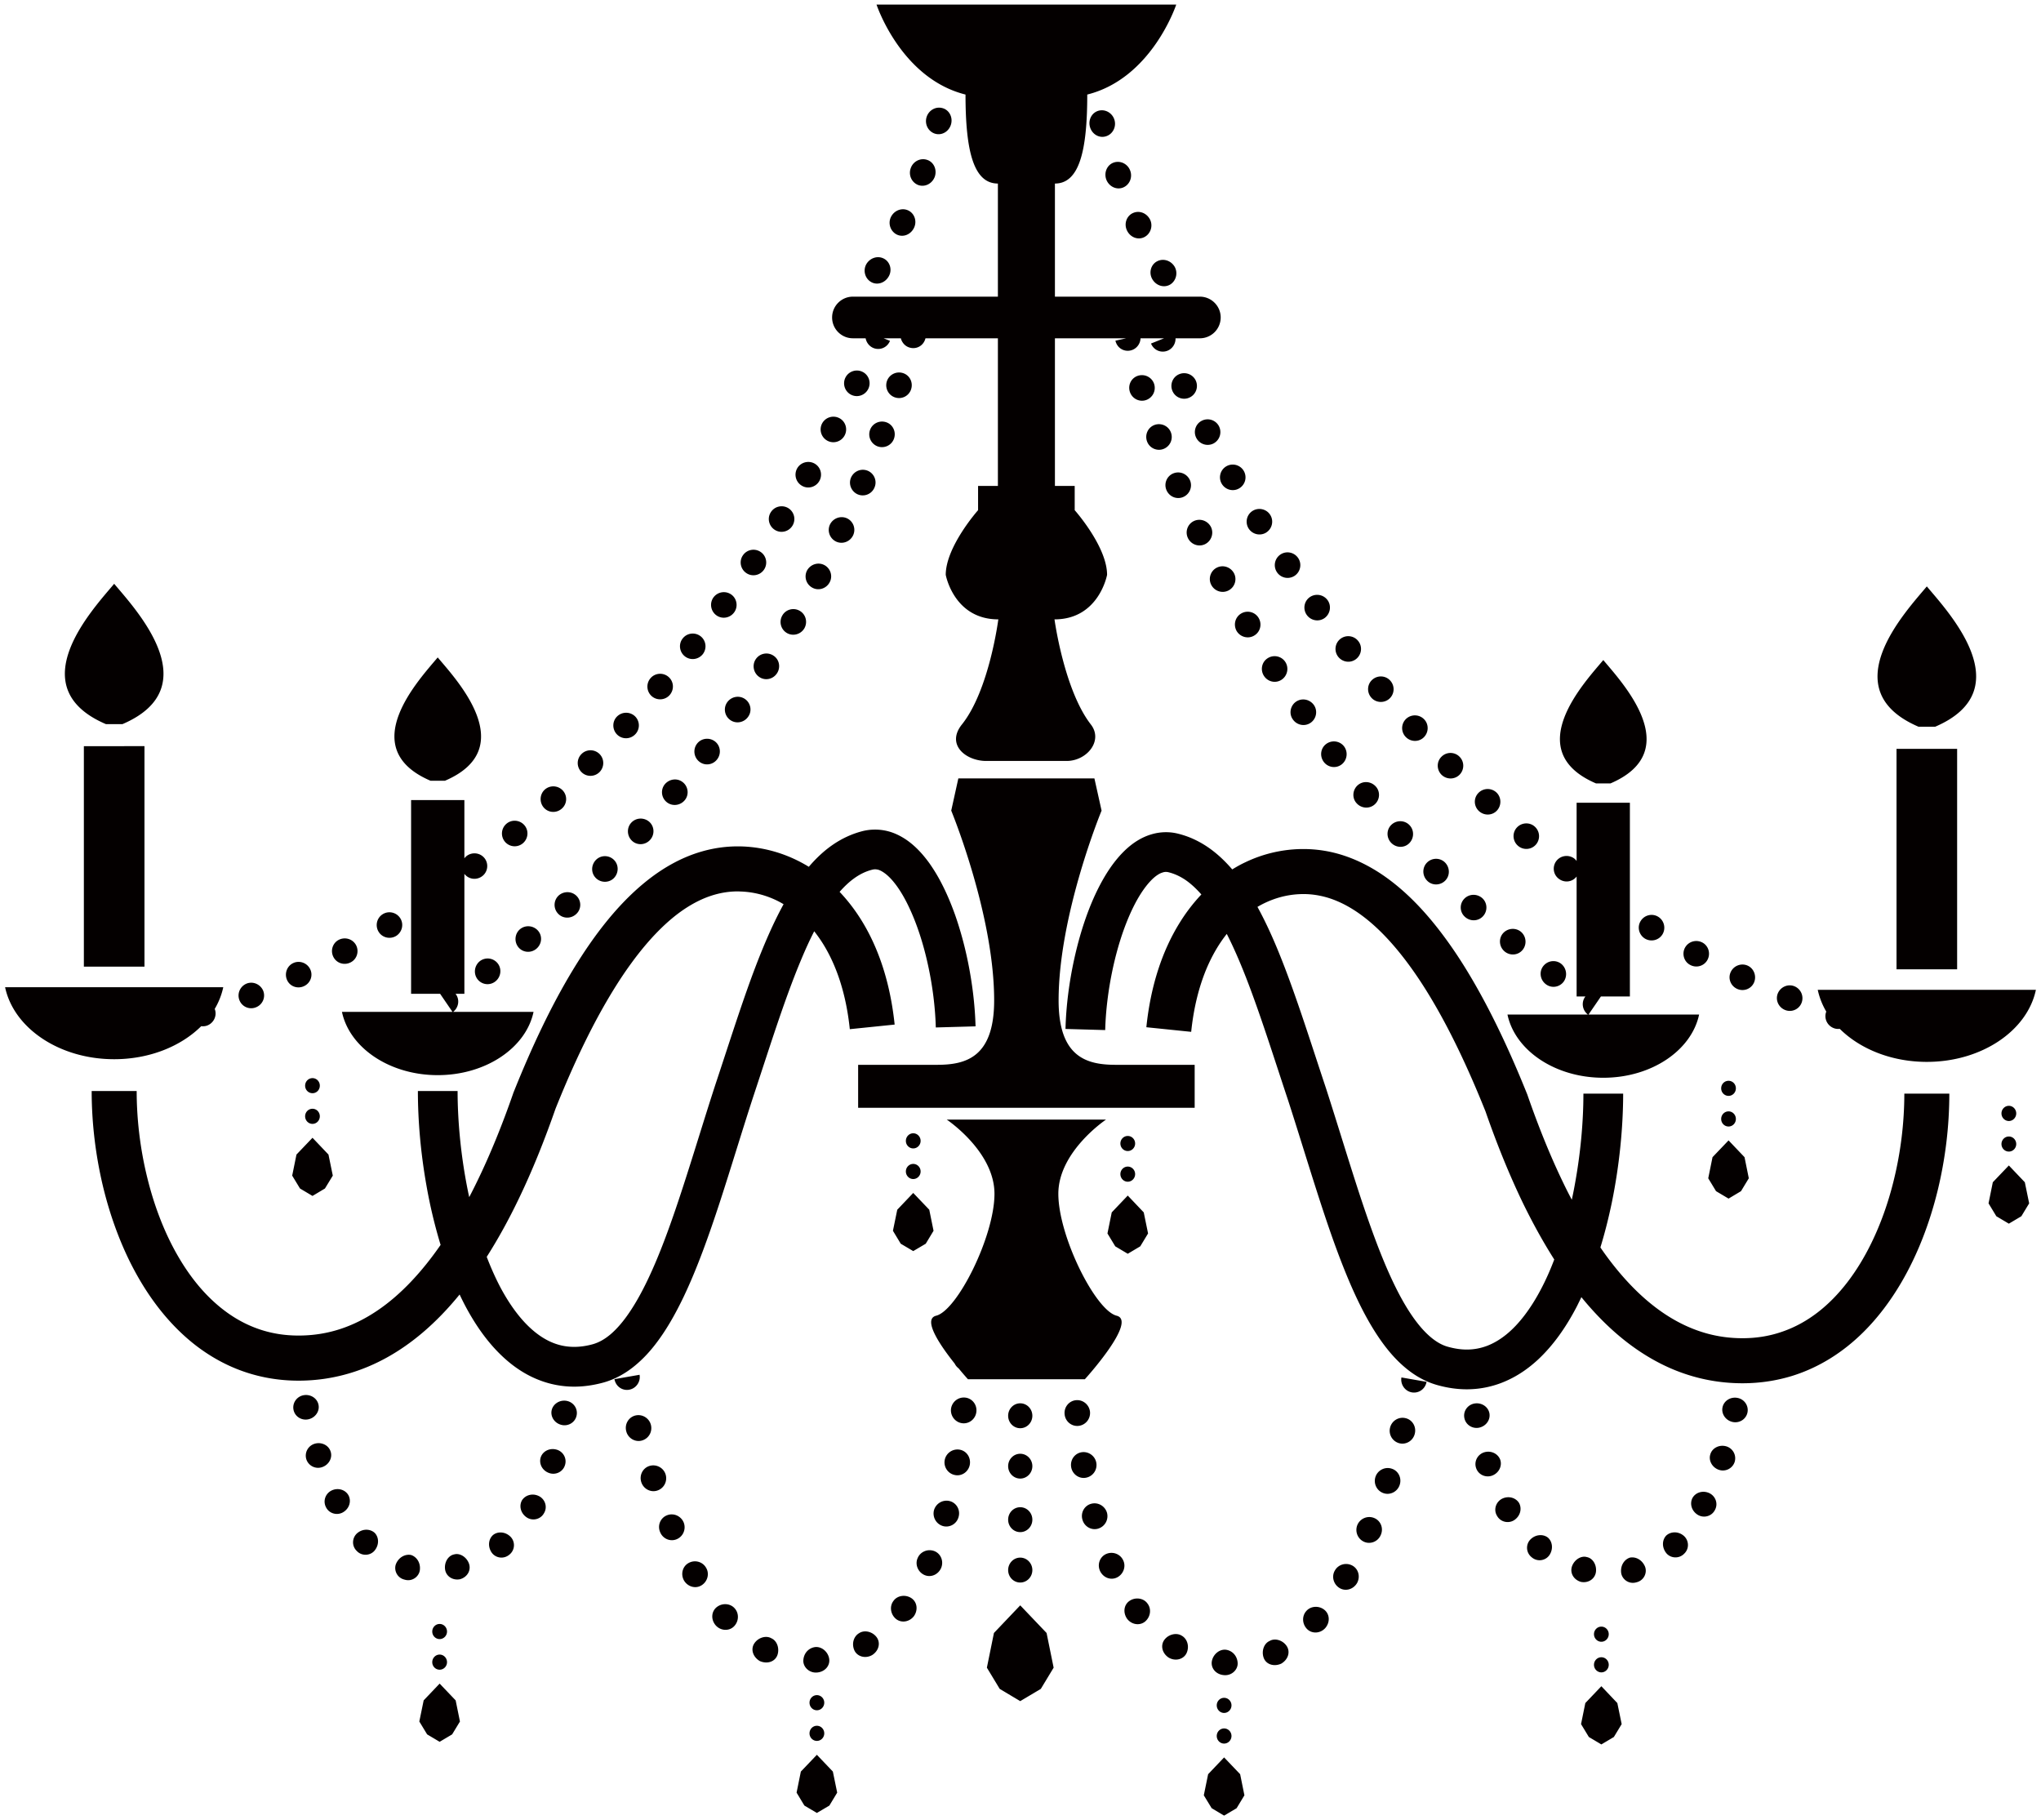 <svg xmlns="http://www.w3.org/2000/svg" viewBox="0 0 800 713.347"><path d="M350.671 401.543c-1.136-10.872-3.544-20.591-7.037-29.096-3.711-9.069-8.676-16.737-14.54-22.917 1.843-2.094 3.686-3.831 5.529-5.173 2.408-1.758 4.779-2.892 7.292-3.518a4.3 4.3 0 011.086-.149c.359 0 .732.064 1.154.149.776.208 1.756.71 2.954 1.632 1.024.797 2.178 1.928 3.351 3.395 2.073 2.554 4.189 6.075 6.094 10.221 2.911 6.243 5.406 13.91 7.168 22.015 1.781 8.085 2.867 16.613 3.078 24.572l15.582-.438c-.23-8.402-1.297-17.115-3.034-25.536-1.303-6.326-2.998-12.483-5.027-18.266-1.552-4.314-3.271-8.4-5.219-12.148a66.692 66.692 0 00-4.773-7.919c-2.6-3.602-5.51-6.785-9.029-9.215-1.762-1.195-3.667-2.222-5.74-2.935a20.19 20.19 0 00-6.56-1.089c-1.613 0-3.264.189-4.86.586-4.127 1.049-7.961 2.83-11.412 5.154-3.606 2.429-6.789 5.427-9.7 8.84-8.129-4.987-17.158-7.689-26.269-7.981-.527-.021-1.067-.021-1.632-.021-4.865 0-9.638.714-14.223 2.054-8.067 2.346-15.527 6.619-22.397 12.276-10.308 8.483-19.436 20.066-27.883 33.977-8.44 13.888-16.148 30.163-23.333 48.116l-.08.189-.062.208c-4.003 11.521-8.719 23.399-14.205 34.647a240.929 240.929 0 01-3.016 5.992 54.234 54.234 0 01-.458-2.095c-2.749-13.408-4.109-27.296-4.109-39.488h-15.564c0 11.605 1.092 24.321 3.35 36.993a197.113 197.113 0 005.554 23.315c-7.335 10.599-15.607 19.523-24.68 25.661-4.667 3.165-9.532 5.634-14.664 7.31-5.132 1.676-10.531 2.557-16.358 2.557-5.15 0-9.866-.732-14.285-2.116-7.708-2.409-14.516-6.765-20.61-12.757-4.549-4.483-8.632-9.888-12.194-16.004-5.344-9.131-9.446-19.815-12.188-31.001-2.768-11.186-4.152-22.874-4.152-33.958H35.933c0 12.759 1.595 25.977 4.778 38.774 2.408 9.594 5.715 18.937 9.967 27.652 6.411 13.029 14.962 24.674 26.039 33.263 5.555 4.273 11.71 7.75 18.475 10.14 6.746 2.386 14.056 3.687 21.806 3.687 6.833 0 13.367-.966 19.548-2.765 10.829-3.121 20.461-8.756 28.944-15.92 5.3-4.484 10.165-9.555 14.664-15.083a114.17 114.17 0 002.073 4.189c4.673 8.861 10.332 16.634 17.431 22.455 3.538 2.892 7.46 5.281 11.729 6.914a37.798 37.798 0 0013.702 2.557c3.705 0 7.516-.546 11.375-1.592 4.295-1.194 8.211-3.311 11.667-6.035 3.035-2.387 5.777-5.194 8.29-8.378 4.4-5.551 8.174-12.148 11.674-19.48 5.212-10.977 9.761-23.711 14.136-37.079 4.356-13.364 8.545-27.376 12.945-40.868 3.705-11.164 7.23-22.183 10.785-32.487 2.681-7.729 5.369-15.04 8.174-21.683 1.614-3.875 3.289-7.518 5.008-10.869a56.611 56.611 0 013.475 4.942c5.151 8.294 9.029 19.377 10.475 33.43l17.578-1.803zm-55.977-18.831c-4.896 13.342-9.464 27.879-14.304 42.397l-.019.062c-3.897 11.962-7.565 24.131-11.294 35.736-2.787 8.716-5.592 17.094-8.502 24.783-4.357 11.54-9.011 21.552-13.914 28.718-2.426 3.603-4.921 6.45-7.328 8.505-2.432 2.054-4.71 3.268-7.019 3.916-2.594.713-5.008 1.027-7.224 1.027-3.437 0-6.516-.71-9.514-2.095-2.619-1.216-5.194-2.976-7.689-5.278-4.374-4.002-8.501-9.721-12.107-16.634-1.799-3.497-3.476-7.289-5.002-11.27 4.524-7.1 8.607-14.577 12.312-22.245 5.722-11.813 10.538-24.025 14.645-35.798 5.257-13.134 10.768-25.201 16.508-35.819 4.332-7.983 8.775-15.188 13.324-21.388 6.826-9.343 13.844-16.485 20.795-21.115 3.482-2.306 6.913-4.022 10.352-5.154 3.437-1.132 6.869-1.697 10.412-1.715.354 0 .689.018 1.068.04 4.797.146 9.532 1.279 14.074 3.435.962.462 1.93.983 2.868 1.551-4.628 8.42-8.625 18.015-12.442 28.341zM78.877 402.17a5.097 5.097 0 002.222-.208c2.638-.943 4.04-3.814 3.122-6.41-.025-.04-.043-.084-.068-.125 1.575-2.662 2.724-5.532 3.357-8.527H2c3.37 16.005 21.217 28.218 42.752 28.218 13.869 0 26.188-5.07 34.125-12.948zM41.525 283.798h6.473c33.958-14.558 4.84-45.311-3.246-55.008-8.086 9.697-37.204 40.449-3.227 55.008zm-8.652 95.038h23.756v-86.409H32.873v86.409zm135.87-72.855h5.672c29.849-12.8 4.275-39.801-2.849-48.327-7.099 8.526-32.673 35.527-2.823 48.327zm3.58 353.842l-6.262 6.578-1.7 8.276 3.059 5.048 4.903 2.91 4.902-2.91 3.06-5.048-1.682-8.276-6.28-6.578zm0-5.446c1.589 0 2.891-1.318 2.891-2.953 0-1.635-1.303-2.976-2.891-2.976-1.595 0-2.892 1.341-2.892 2.976s1.298 2.953 2.892 2.953zm0-12.001c1.589 0 2.891-1.322 2.891-2.954 0-1.635-1.303-2.975-2.891-2.975-1.595 0-2.892 1.34-2.892 2.975 0 1.632 1.298 2.954 2.892 2.954zm147.865 45.348l-6.281 6.578-1.675 8.254 3.059 5.07 4.896 2.889 4.903-2.889 3.059-5.07-1.694-8.254-6.267-6.578zm0-11.371c-1.589 0-2.885 1.319-2.885 2.972 0 1.636 1.297 2.955 2.885 2.955 1.595 0 2.892-1.319 2.892-2.955 0-1.653-1.297-2.972-2.892-2.972zm0-12.006c-1.589 0-2.885 1.322-2.885 2.954 0 1.658 1.297 2.976 2.885 2.976 1.595 0 2.892-1.318 2.892-2.976 0-1.632-1.297-2.954-2.892-2.954zM350 482.357l3.059 5.071 4.897 2.889 4.903-2.889 3.059-5.071-1.676-8.253-6.286-6.578-6.262 6.578-1.694 8.253zm7.956-20.277c1.595 0 2.892-1.341 2.892-2.976 0-1.632-1.297-2.95-2.892-2.95-1.589 0-2.886 1.319-2.886 2.95 0 1.636 1.298 2.976 2.886 2.976zm0-12.002c1.595 0 2.892-1.319 2.892-2.954s-1.297-2.976-2.892-2.976c-1.589 0-2.886 1.341-2.886 2.976s1.298 2.954 2.886 2.954zm41.938 179.079l-10.308 10.83-2.762 13.594 5.027 8.316 8.042 4.797 8.067-4.797 5.027-8.316-2.767-13.594-10.326-10.83zm0-18.706c-2.618 0-4.735 2.2-4.735 4.88 0 2.703 2.117 4.881 4.735 4.881 2.619 0 4.753-2.178 4.753-4.881.001-2.681-2.134-4.88-4.753-4.88zm0-19.753c-2.618 0-4.735 2.178-4.735 4.88s2.117 4.881 4.735 4.881c2.619 0 4.753-2.178 4.753-4.881.001-2.702-2.134-4.88-4.753-4.88zm0-40.722c-2.618 0-4.735 2.178-4.735 4.88s2.117 4.881 4.735 4.881c2.619 0 4.753-2.178 4.753-4.881.001-2.702-2.134-4.88-4.753-4.88zm0 19.774c-2.618 0-4.735 2.178-4.735 4.859s2.117 4.863 4.735 4.863c2.619 0 4.753-2.182 4.753-4.863.001-2.681-2.134-4.859-4.753-4.859zM116.205 452.486l-1.676 8.254 3.059 5.048 4.903 2.911 4.877-2.911 3.078-5.048-1.694-8.254-6.261-6.578-6.286 6.578zm3.394-27.001c0 1.654 1.279 2.954 2.892 2.954 1.589 0 2.867-1.3 2.867-2.954 0-1.633-1.278-2.954-2.867-2.954-1.613 0-2.892 1.321-2.892 2.954zm5.759 12.005c0-1.635-1.278-2.954-2.867-2.954-1.613 0-2.892 1.319-2.892 2.954 0 1.632 1.279 2.973 2.892 2.973 1.589 0 2.867-1.341 2.867-2.973zm208.948-304.911h4.99c.292 1.592 1.341 3.057 2.954 3.77 2.532 1.089 5.486-.043 6.597-2.765l-2.513-1.006h6.764c.441 1.717 1.738 3.224 3.606 3.686 2.637.693 5.343-.816 6.051-3.686h28.385v57.857h-7.77v9.51s-12.672 14.264-12.672 25.345c0 0 3.159 17.45 20.609 17.45 0 0-3.561 27.839-14.285 41.204-6.324 7.94 1.595 14.285 9.532 14.285h31.526c7.918 0 14.434-7.918 9.507-14.285-10.512-13.532-14.26-41.204-14.26-41.204 17.426 0 20.608-17.45 20.608-17.45 0-11.081-12.69-25.345-12.69-25.345v-9.51h-7.751v-57.857h27.963l-4.251.941c.671 2.935 3.431 4.484 6.094 3.792 2.24-.586 3.686-2.619 3.749-4.732h9.24l-5.132 2.052c1.111 2.724 4.064 3.853 6.597 2.765 1.967-.86 3.079-2.849 3.016-4.816h9.532a8.164 8.164 0 008.166-8.17c0-4.483-3.661-8.148-8.166-8.148h-56.808V71.934c9.507 0 12.672-12.672 12.672-34.877 25.369-6.345 34.877-35.273 34.877-35.273H343.565s9.514 28.929 34.883 35.273c0 22.204 3.184 34.877 12.691 34.877v44.328h-56.832c-4.499 0-8.148 3.664-8.148 8.148-.001 4.523 3.648 8.169 8.147 8.169zm80.632 259.494c0-33.681 16.843-74.382 16.843-74.382l-2.811-12.632h-53.333l-2.787 12.632s16.824 40.701 16.824 74.382c0 22.437-11.208 25.242-22.434 25.242h-30.88v16.842h131.91v-16.842h-30.88c-11.226 0-22.452-2.805-22.452-25.242zm-48.369-339.66c2.657.773 5.443-.903 6.219-3.751.757-2.848-.838-5.697-3.518-6.324-2.681-.673-5.405 1.024-6.138 3.748-.732 2.724.794 5.552 3.437 6.327zm-17.388 32.698c-1.192 2.535-.124 5.591 2.327 6.808 2.488 1.234 5.504.021 6.765-2.659 1.278-2.663.087-5.784-2.432-6.852-2.552-1.088-5.444.168-6.66 2.703zm7.794-19.188c-.968 2.641.335 5.573 2.911 6.578 2.576.962 5.486-.462 6.516-3.226.962-2.808-.397-5.78-3.016-6.619-2.618-.881-5.492.586-6.411 3.267zm-15.713 44.492c2.327 1.486 5.449.63 6.994-1.927 1.577-2.535.677-5.78-1.713-7.08-2.452-1.341-5.43-.376-6.895 1.989-1.445 2.388-.713 5.554 1.614 7.018zm-.918 41.979c1.21-2.513.168-5.529-2.346-6.702-2.495-1.172-5.468-.105-6.647 2.346a5.025 5.025 0 002.283 6.68c2.478 1.239 5.494.189 6.71-2.324zm-16.066 20.318c2.427 1.322 5.486.401 6.783-2.051 1.321-2.473.359-5.53-2.073-6.788a5.022 5.022 0 00-6.746 2.075c-1.278 2.407-.397 5.423 2.036 6.764zm-9.992 17.64c2.365 1.424 5.443.608 6.846-1.803 1.402-2.43.565-5.507-1.843-6.869-2.408-1.341-5.443-.503-6.808 1.843-1.359 2.385-.584 5.423 1.805 6.829zm-10.599 17.302c2.322 1.486 5.424.775 6.907-1.592a5.001 5.001 0 00-1.607-6.913c-2.352-1.424-5.43-.71-6.876 1.636-1.465 2.302-.751 5.382 1.576 6.869zm-11.171 16.926c2.266 1.57 5.387.962 6.957-1.341 1.552-2.304.925-5.445-1.384-6.956a4.992 4.992 0 00-6.913 1.384c-1.545 2.262-.943 5.361 1.34 6.913zm-11.747 16.547c2.222 1.635 5.337 1.132 6.994-1.129 1.632-2.244 1.11-5.405-1.13-6.997a5.047 5.047 0 00-6.975 1.129c-1.613 2.221-1.11 5.366 1.111 6.997zm-12.337 16.088c2.154 1.716 5.3 1.341 7.037-.837 1.719-2.221 1.297-5.365-.882-7.041-2.196-1.676-5.318-1.275-6.993.882-1.7 2.135-1.322 5.277.838 6.996zm-5.846 15.062c1.78-2.159 1.508-5.299-.628-7.059-2.116-1.762-5.281-1.468-7.019.626a5.02 5.02 0 00.565 7.038c2.093 1.781 5.301 1.551 7.082-.605zm-13.491 15.396a4.984 4.984 0 00-.335-7.081 5.063 5.063 0 00-7.062.376c-1.844 2.01-1.694 5.176.316 7.041 2.036 1.883 5.194 1.737 7.081-.336zm-14.075 14.894c1.948-2.013 1.905-5.175-.062-7.102-1.992-1.928-5.157-1.887-7.062.084-1.93 1.926-1.93 5.069.019 7.037 1.929 1.97 5.131 1.97 7.105-.019zm-14.726 14.265c2.073-1.887 2.154-5.071.249-7.081-1.905-1.989-5.046-2.095-7.057-.251-1.992 1.865-2.116 5.027-.273 7.08 1.861 2.055 5.027 2.157 7.081.252zm-15.316 13.636c2.116-1.822 2.371-5.008.547-7.081-1.8-2.073-4.946-2.324-7.019-.543a5.019 5.019 0 00-.608 7.016 4.978 4.978 0 007.08.608zm-22.055 4.987c-.359.27-.651.606-.9.941v-22.831h-20.888v75.912h11.376l4.84 7.081h-43.316c2.947 14.056 18.642 24.801 37.532 24.801 18.916 0 34.61-10.745 37.564-24.801h-31.507c2.135-1.676 2.638-4.692 1.086-6.87-.036-.084-.105-.127-.167-.211h3.481V342.47c1.651 2.178 4.773 2.597 6.994.903 2.241-1.697 2.6-4.883.899-7.04-1.719-2.157-4.816-2.513-6.994-.878zm-27.628 31.336c2.364-1.508 3.078-4.608 1.589-6.935-1.49-2.324-4.568-3.016-6.87-1.571-2.302 1.424-3.059 4.463-1.632 6.852 1.402 2.346 4.499 3.121 6.913 1.654zm-17.767 10.326c2.476-1.297 3.314-4.44 1.967-6.83-1.377-2.386-4.356-3.183-6.764-1.926-2.407 1.278-3.307 4.316-2.01 6.746 1.278 2.451 4.318 3.35 6.807 2.01zm-18.326 9.343c2.531-1.195 3.599-4.189 2.364-6.661-1.216-2.47-4.207-3.519-6.659-2.346-2.451 1.152-3.519 4.148-2.371 6.662 1.137 2.512 4.128 3.561 6.666 2.345zm-18.834 8.297c2.6-1.049 3.835-3.981 2.768-6.538-1.093-2.513-4.003-3.748-6.517-2.722-2.513 1.067-3.773 3.916-2.767 6.491a4.928 4.928 0 006.516 2.769zm256.775-242.258c.838-2.681-.608-5.51-3.27-6.305-2.637-.797-5.443.671-6.262 3.268-.819 2.598.583 5.424 3.203 6.284a4.965 4.965 0 006.329-3.247zm-6.746 19.459c.962-2.637-.359-5.529-2.953-6.45-2.601-.922-5.468.379-6.411 2.975a5.03 5.03 0 002.892 6.43c2.575.985 5.511-.315 6.472-2.955zm-7.627 19.104c1.13-2.554-.123-5.529-2.661-6.578-2.576-1.045-5.424.171-6.535 2.685-1.086 2.513.087 5.445 2.619 6.574a4.987 4.987 0 006.577-2.681zm-15.104 21.159c2.495 1.213 5.492.124 6.708-2.389a5.005 5.005 0 00-2.389-6.702c-2.513-1.132-5.449-.043-6.665 2.429-1.173 2.473-.124 5.446 2.346 6.662zm-9.259 18.096c2.414 1.343 5.468.379 6.789-2.095 1.34-2.47.316-5.53-2.116-6.785-2.47-1.257-5.423-.252-6.746 2.137a5.007 5.007 0 002.073 6.743zm-4.983 9.05c-2.408-1.362-5.449-.524-6.789 1.865-1.378 2.367-.602 5.423 1.763 6.83 2.364 1.402 5.467.604 6.894-1.825 1.377-2.451.54-5.528-1.868-6.87zm-17.259 19.084c-1.471 2.324-.775 5.427 1.546 6.934 2.308 1.508 5.387.795 6.895-1.595 1.489-2.365.819-5.468-1.551-6.91a5.006 5.006 0 00-6.89 1.571zm-11.126 16.78c-1.589 2.24-1.043 5.361 1.197 6.953 2.24 1.592 5.38 1.049 6.994-1.256 1.658-2.262 1.03-5.446-1.253-6.997-2.309-1.551-5.344-.922-6.938 1.3zm-11.854 16.274c-1.656 2.2-1.216 5.343.944 7.019 2.178 1.715 5.318 1.278 6.993-.964 1.7-2.241 1.26-5.406-.943-7.038-2.221-1.635-5.361-1.217-6.994.983zm-11.94 22.791c2.091 1.782 5.275 1.509 7.1-.626 1.843-2.116 1.465-5.365-.671-7.08-2.159-1.76-5.212-1.363-7.018.691-1.781 2.094-1.508 5.234.589 7.015zm-13.509 15.229c2.011 1.887 5.194 1.719 7.074-.357 1.887-2.073 1.744-5.256-.31-7.081-2.073-1.821-5.237-1.675-7.081.358-1.843 2.01-1.695 5.196.317 7.08zm-14.206 14.558c1.905 1.95 5.151 2.033 7.124.023 1.949-2.033 1.924-5.238-.043-7.143-1.992-1.927-5.132-1.886-7.037.062-1.906 1.988-1.992 5.07-.044 7.058zm-14.874 13.889c1.824 2.073 5.008 2.219 7.105.335 2.117-1.843 2.241-5.048.336-7.08-1.886-1.989-5.027-2.094-7.081-.295a4.991 4.991 0 00-.36 7.04zm-15.478 13.24c1.738 2.135 4.903 2.43 7.056.627 2.16-1.803 2.476-4.964.677-7.059-1.806-2.094-4.964-2.367-7.063-.63-2.097 1.741-2.389 4.924-.67 7.062zm-15.079 5.467c-2.141 1.694-2.601 4.794-.987 7.015a4.938 4.938 0 007.019.965c2.222-1.719 2.656-4.903.962-7.081a4.995 4.995 0 00-6.994-.899zm178.843 138.963c-5.486 1.362 1.719 11.816 7.249 18.748.36.735.88 1.384 1.551 1.887a115.688 115.688 0 003.668 4.273h45.81s20.758-22.831 12.462-24.908c-8.316-2.073-22.85-31.146-22.85-47.781 0-16.61 18.685-29.074 18.685-29.074h-62.424s18.704 12.464 18.704 29.074c.001 16.635-14.558 45.708-22.855 47.781zm-245.983 40.577c2.68-.63 4.418-3.184 3.878-5.697-.503-2.513-3.084-4.192-5.802-3.729-2.706.481-4.524 3.059-3.984 5.74.545 2.68 3.227 4.312 5.908 3.686zm9.153 27.86c-2.513 1.13-3.644 4.146-2.321 6.641 1.253 2.535 4.437 3.329 6.764 1.905 2.389-1.446 3.202-4.273 2.091-6.494-1.148-2.22-3.996-3.185-6.534-2.052zm-.521-15.207c-.757-2.451-3.519-3.813-6.156-3.081-2.662.754-4.17 3.497-3.357 6.137a4.844 4.844 0 006.305 3.016c2.58-.94 4.027-3.664 3.208-6.072zm10.574 31.879c-2.109 1.676-2.488 4.986-.335 7.08 2.036 2.178 5.449 1.887 7.106-.273 1.719-2.218 1.589-5.027 0-6.743-1.676-1.612-4.568-1.823-6.771-.064zm20.969 8.672c-2.135-.437-4.629.692-5.821 3.268-1.13 2.432.211 5.7 3.289 6.392 3.016.922 5.784-1.3 5.989-3.941.255-2.849-1.377-5.048-3.457-5.719zm16.867-.229c-2.284.44-3.879 3.016-3.562 5.74.31 2.765 2.954 4.568 5.884 3.981 2.91-.819 4.462-3.606 3.456-6.243-.962-2.513-3.581-4.127-5.778-3.478zm15.31-7.646c-1.781 1.508-2.197 4.357-.732 6.702 1.465 2.346 4.753 2.976 7.063 1.049 2.346-1.865 2.346-5.216.397-7.102-2.011-1.949-4.928-2.072-6.728-.649zm17.891-15.229c-2.513-1.234-5.325-.375-6.621 1.697-1.172 2.135-.546 4.943 1.738 6.578 2.204 1.592 5.492 1.006 6.894-1.53 1.508-2.45.441-5.55-2.011-6.745zm6.852-18.223c-2.688-.714-5.344.689-6.119 3.078-.757 2.43.583 5.11 3.183 6.075 2.575.984 5.486-.335 6.324-3.016.881-2.68-.732-5.448-3.388-6.137zm3.748-19.126c-2.724-.335-5.219 1.468-5.617 3.981-.397 2.513 1.384 4.986 4.108 5.529 2.681.547 5.337-1.216 5.759-3.959.442-2.724-1.508-5.216-4.25-5.551zm24.947-4.356c2.699-.546 4.419-3.227 3.94-5.824l-9.849 1.719c.547 2.932 3.21 4.67 5.909 4.105zm8.378 13.782c-.689-2.641-3.394-4.294-6.075-3.646-2.681.652-4.312 3.435-3.581 6.181.689 2.743 3.5 4.378 6.137 3.625 2.681-.754 4.214-3.478 3.519-6.16zm5.74 19.356c-.856-2.596-3.686-4.042-6.305-3.227-2.637.819-4.083 3.686-3.183 6.389.899 2.703 3.792 4.148 6.386 3.206 2.6-.922 3.958-3.749 3.102-6.368zm9.135 34.752c-2.452 1.279-3.314 4.397-1.887 6.932 1.508 2.495 4.611 3.333 6.932 1.824 2.327-1.489 3.103-4.545 1.719-6.829-1.321-2.345-4.312-3.227-6.764-1.927zm-2.055-15.92c-1.092-2.492-3.959-3.749-6.516-2.724-2.575 1.005-3.835 4.003-2.662 6.64 1.092 2.663 4.126 3.835 6.64 2.663 2.495-1.152 3.588-4.088 2.538-6.579zm13.07 33.2c-2.222 1.697-2.451 4.903-.502 7.187 1.991 2.261 5.343 2.346 7.23.375 1.924-2.011 1.967-5.067.247-6.994-1.676-1.97-4.815-2.221-6.975-.568zm21.367 12.297c-2.073-1.234-5.107-.335-6.641 1.865-1.632 2.324-.67 5.424 2.073 7.038 2.935 1.3 6.032.251 6.938-2.43.838-2.557-.193-5.53-2.37-6.473zm22.582 7.751c-.546-2.619-2.972-4.567-5.405-4.338-2.426.295-4.444 2.222-4.673 5.07-.248 2.662 2.308 5.238 5.449 4.902 3.14-.294 5.218-2.847 4.629-5.634zm11.754-9.761c-2.079 1.217-2.979 4.064-1.868 6.64 1.067 2.492 4.338 3.497 7.063 1.887 2.637-1.719 3.351-4.924 1.57-7.124-1.676-2.095-4.736-2.766-6.765-1.403zm20.379-13.827c-2.302-1.424-5.423-.94-6.894 1.173-1.546 2.01-1.235 5.048.819 6.913 2.035 1.843 5.343 1.467 7.204-.944 1.72-2.469 1.261-5.652-1.129-7.142zm9.092-18.369c-2.6-.965-5.467.273-6.491 2.721-1.111 2.411.018 5.365 2.47 6.579 2.494 1.238 5.486.061 6.702-2.619 1.155-2.703-.124-5.719-2.681-6.681zm5.97-19.607c-2.681-.63-5.343 1.005-6.075 3.602-.67 2.619.795 5.362 3.438 6.182 2.637.794 5.504-.776 6.218-3.584.776-2.787-.9-5.573-3.581-6.2zm3.835-20.153c-2.724-.375-5.281 1.489-5.721 4.192-.44 2.681 1.341 5.279 4.065 5.781 2.699.543 5.343-1.341 5.802-4.149.459-2.848-1.403-5.446-4.146-5.824zm2.135-20.402c-2.768-.189-5.132 1.887-5.387 4.607-.204 2.724 1.763 5.175 4.505 5.467 2.744.295 5.238-1.78 5.468-4.629.254-2.826-1.843-5.277-4.586-5.445zm364.024-84.606c-2.116 8.505-5.045 16.715-8.694 24.153-5.467 11.186-12.585 20.613-20.969 27.063-4.189 3.227-8.694 5.74-13.572 7.456-4.877 1.741-10.115 2.681-15.917 2.681-5.176 0-10.016-.71-14.646-2.05-8.062-2.346-15.503-6.579-22.453-12.443-5.219-4.4-10.14-9.721-14.727-15.71a118.354 118.354 0 01-3.878-5.366c1.762-5.736 3.246-11.667 4.487-17.636 2.973-14.515 4.418-29.325 4.437-42.65H620.64c0 10.621-1.03 22.518-3.122 34.272a165.889 165.889 0 01-1.427 7.311 173.883 173.883 0 01-3.289-6.495c-5.38-11.102-9.992-22.791-13.951-34.144l-.062-.19-.062-.208c-5.486-13.681-11.27-26.374-17.45-37.79-4.63-8.568-9.464-16.423-14.596-23.421-7.67-10.515-15.968-19.166-25.221-25.366-4.629-3.081-9.513-5.551-14.646-7.248a50.498 50.498 0 00-15.942-2.576c-.565 0-1.111 0-1.632.022a52.679 52.679 0 00-21.093 5.15c-1.763.819-3.475 1.782-5.151 2.809-2.581-2.998-5.368-5.679-8.421-7.919-3.816-2.787-8.067-4.903-12.715-6.054a19.246 19.246 0 00-4.859-.608 19.82 19.82 0 00-5.238.713c-3.165.856-5.97 2.408-8.465 4.357-2.16 1.697-4.108 3.707-5.883 5.908-3.121 3.876-5.765 8.421-8.111 13.448-3.494 7.54-6.243 16.191-8.229 25.221-1.992 9.029-3.208 18.433-3.437 27.461l15.564.44c.186-7.395 1.154-15.269 2.706-22.812 1.173-5.697 2.681-11.186 4.456-16.191 1.341-3.748 2.811-7.205 4.381-10.243 1.173-2.263 2.389-4.273 3.624-5.992 1.825-2.556 3.643-4.4 5.151-5.427.757-.521 1.427-.857 1.991-1.024.565-.211 1.024-.295 1.49-.295.336 0 .67.043 1.067.145 2.259.568 4.375 1.53 6.516 2.954 2.091 1.424 4.208 3.35 6.306 5.74a69.151 69.151 0 00-8.509 11.103c-6.765 10.894-11.375 24.612-13.05 40.93l17.574 1.803c.962-9.387 3.016-17.429 5.784-24.215 2.302-5.573 5.07-10.264 8.166-14.162 3.42 6.705 6.684 14.558 9.823 23.126 4.736 12.843 9.285 27.274 14.162 41.939l-.018-.043v-.019c3.81 11.75 7.496 23.921 11.269 35.671 2.83 8.84 5.716 17.472 8.775 25.556 4.611 12.151 9.55 23.085 15.583 31.966 3.022 4.443 6.329 8.38 10.14 11.604 3.773 3.227 8.111 5.741 12.946 7.063 3.853 1.067 7.67 1.61 11.375 1.61a37.946 37.946 0 0016.048-3.559c4.295-1.97 8.192-4.692 11.711-7.919 6.137-5.678 11.164-12.861 15.371-20.947a229.009 229.009 0 001.806-3.686c6.553 8.021 13.888 15.164 22.223 20.82 5.865 3.981 12.232 7.249 19.083 9.47 6.851 2.24 14.18 3.453 21.851 3.453 6.888 0 13.423-1.024 19.542-2.911 10.704-3.351 20.007-9.383 27.752-17.05 5.827-5.762 10.81-12.442 15.043-19.69 6.349-10.873 10.997-23.085 14.1-35.674a161.293 161.293 0 004.629-38.187H746.43c0 11.271-1.427 23.171-4.275 34.502zm-138.171 42.187c-3.978 7.561-8.607 13.681-13.486 17.64-2.432 1.989-4.927 3.457-7.477 4.462-2.582.984-5.219 1.508-8.111 1.508-2.222 0-4.629-.334-7.224-1.048-2.054-.543-4.089-1.592-6.224-3.268-1.862-1.467-3.767-3.394-5.679-5.803-3.351-4.21-6.659-9.823-9.799-16.464-4.735-9.951-9.116-22.141-13.411-35.254-4.27-13.094-8.483-27.106-12.92-40.847l-.025-.022v-.043c-3.686-11.058-7.224-22.139-10.873-32.676-2.743-7.918-5.53-15.524-8.521-22.645-2.309-5.488-4.735-10.643-7.354-15.418 5.38-3.162 11.121-4.818 16.923-5.005.379-.022.714-.022 1.068-.022 3.164 0 6.223.462 9.283 1.341 5.318 1.569 10.705 4.524 16.129 8.986 8.123 6.663 16.253 16.697 24.003 29.474 7.732 12.734 15.08 28.131 21.993 45.414 4.152 11.94 9.073 24.36 14.894 36.366 3.649 7.434 7.645 14.725 12.045 21.636-1.585 4.17-3.323 8.085-5.234 11.688zm148.038-220.472h6.473c33.958-14.556 4.84-45.287-3.246-55.008-8.087 9.721-37.204 40.452-3.227 55.008zm-8.651 95.059h23.756v-86.405h-23.756v86.405zm-117.792-72.855h5.679c29.85-12.818 4.275-39.797-2.823-48.346-7.125 8.549-32.705 35.528-2.856 48.346zm161.822 149.732l-6.287 6.578-1.675 8.275 3.059 5.049 4.903 2.91 4.903-2.91 3.059-5.049-1.7-8.275-6.262-6.578zm0-11.352c-1.589 0-2.892 1.321-2.892 2.954 0 1.635 1.303 2.954 2.892 2.954 1.595 0 2.891-1.319 2.891-2.954.001-1.633-1.296-2.954-2.891-2.954zm0-12.024c-1.589 0-2.892 1.34-2.892 2.976 0 1.635 1.303 2.975 2.892 2.975 1.595 0 2.891-1.34 2.891-2.975.001-1.636-1.296-2.976-2.891-2.976zM627.677 660.851l-6.286 6.599-1.676 8.251 3.059 5.049 4.903 2.913 4.903-2.913 3.059-5.049-1.699-8.251-6.263-6.599zm0-11.354c-1.589 0-2.892 1.319-2.892 2.954 0 1.632 1.303 2.972 2.892 2.972 1.595 0 2.892-1.34 2.892-2.972 0-1.635-1.297-2.954-2.892-2.954zm0-12.002c-1.589 0-2.892 1.319-2.892 2.955 0 1.632 1.303 2.972 2.892 2.972 1.595 0 2.892-1.341 2.892-2.972 0-1.636-1.297-2.955-2.892-2.955zm-147.871 51.256l-6.262 6.578-1.694 8.275 3.079 5.049 4.877 2.91 4.903-2.91 3.059-5.049-1.676-8.275-6.286-6.578zm0-23.355c-1.589 0-2.885 1.319-2.885 2.954 0 1.632 1.297 2.972 2.885 2.972 1.595 0 2.892-1.341 2.892-2.972 0-1.635-1.296-2.954-2.892-2.954zm0 12.002c-1.589 0-2.885 1.321-2.885 2.954 0 1.635 1.297 2.976 2.885 2.976 1.595 0 2.892-1.341 2.892-2.976 0-1.632-1.296-2.954-2.892-2.954zm-45.723-193.991l3.059 5.048 4.897 2.911 4.903-2.911 3.06-5.048-1.695-8.255-6.268-6.599-6.28 6.599-1.676 8.255zm7.955-32.302c1.595 0 2.892-1.323 2.892-2.954 0-1.635-1.297-2.953-2.892-2.953-1.589 0-2.886 1.318-2.886 2.953 0 1.632 1.297 2.954 2.886 2.954zm0 12.023c1.595 0 2.892-1.34 2.892-2.975 0-1.633-1.297-2.955-2.892-2.955-1.589 0-2.886 1.322-2.886 2.955 0 1.635 1.297 2.975 2.886 2.975zm230.593 3.708l4.903 2.911 4.878-2.911 3.059-5.048-1.675-8.275-6.262-6.578-6.286 6.578-1.676 8.275 3.059 5.048zm4.903-25.346c1.589 0 2.868-1.319 2.868-2.954 0-1.635-1.279-2.975-2.868-2.975-1.613 0-2.892 1.34-2.892 2.975s1.279 2.954 2.892 2.954zm0-12.003c1.589 0 2.868-1.322 2.868-2.954 0-1.657-1.279-2.954-2.868-2.954-1.613 0-2.892 1.297-2.892 2.954 0 1.632 1.279 2.954 2.892 2.954zM448.492 92.946c2.452-1.217 3.519-4.275 2.328-6.808-1.216-2.535-4.108-3.791-6.665-2.681-2.513 1.067-3.705 4.167-2.427 6.848 1.253 2.681 4.269 3.876 6.764 2.641zm-8.378-19.417c2.576-.987 3.873-3.941 2.911-6.579-.919-2.662-3.792-4.127-6.411-3.268-2.619.86-3.978 3.833-3.016 6.619 1.031 2.765 3.941 4.211 6.516 3.228zm-3.246-26.397c-.732-2.722-3.456-4.419-6.137-3.77-2.681.651-4.275 3.5-3.518 6.348.775 2.849 3.556 4.524 6.218 3.729 2.637-.756 4.17-3.604 3.437-6.307zm21.889 64.332c2.302-1.49 3.041-4.651 1.595-7.041-1.471-2.346-4.444-3.307-6.895-1.967-2.389 1.297-3.289 4.524-1.719 7.078 1.551 2.535 4.672 3.395 7.019 1.93zm3.245 35.274c-2.513 1.173-3.555 4.189-2.346 6.702 1.217 2.517 4.232 3.54 6.702 2.306 2.476-1.214 3.481-4.189 2.308-6.663-1.196-2.47-4.17-3.518-6.664-2.345zm13.721 27.023a5.052 5.052 0 002.036-6.786 5.006 5.006 0 00-6.746-2.054c-2.432 1.257-3.394 4.316-2.073 6.767 1.316 2.47 4.375 3.373 6.783 2.073zm3.146 15.815c1.402 2.407 4.481 3.226 6.846 1.821a4.997 4.997 0 001.806-6.829c-1.365-2.365-4.4-3.203-6.808-1.843-2.39 1.362-3.253 4.443-1.844 6.851zm17.444 19.126c2.328-1.489 3.041-4.567 1.577-6.894-1.447-2.324-4.531-3.035-6.876-1.611-2.346 1.443-3.078 4.524-1.614 6.911 1.49 2.348 4.592 3.059 6.913 1.594zm11.189 16.923c2.259-1.548 2.868-4.67 1.322-6.932-1.533-2.262-4.611-2.914-6.913-1.384a5 5 0 00-1.384 6.957 5.01 5.01 0 006.975 1.359zm11.754 16.551c2.197-1.657 2.7-4.779 1.087-6.997a5.049 5.049 0 00-6.976-1.133c-2.24 1.592-2.768 4.735-1.13 6.997 1.651 2.263 4.797 2.766 7.019 1.133zm12.313 16.085c2.159-1.715 2.538-4.859.837-6.994-1.675-2.182-4.797-2.579-6.993-.903a5.006 5.006 0 00-.881 7.041c1.737 2.197 4.883 2.576 7.037.856zm12.926 15.648a4.993 4.993 0 00.565-7.015c-1.737-2.116-4.902-2.389-7.019-.63-2.135 1.741-2.408 4.902-.627 7.041 1.781 2.155 4.984 2.385 7.081.604zm13.491 15.146c2.01-1.884 2.16-5.049.31-7.059a5.033 5.033 0 00-7.056-.357 4.983 4.983 0 00-.335 7.08c1.887 2.054 5.046 2.222 7.081.336zm14.1 14.58c1.942-1.97 1.942-5.11.019-7.041-1.905-1.967-5.07-2.01-7.037-.08-1.992 1.905-2.035 5.067-.087 7.078 1.991 1.991 5.175 1.991 7.105.043zm14.701 13.991c1.843-2.051 1.719-5.235-.273-7.078a5.033 5.033 0 00-7.056.251c-1.912 1.989-1.824 5.173.249 7.08 2.053 1.884 5.219 1.801 7.08-.253zm24.197 26.772c2.221 1.719 5.336 1.3 6.994-.878v47.006h3.482a1.04 1.04 0 00-.174.188c-1.546 2.2-1.043 5.216 1.092 6.891h-31.506c2.954 14.056 18.648 24.78 37.564 24.78 18.914 0 34.578-10.724 37.557-24.78H622.65l4.859-7.08h11.35V314.61h-20.882v22.812a5.447 5.447 0 00-.9-.943 5.055 5.055 0 00-6.993.881c-1.701 2.178-1.341 5.361.9 7.038zm-8.881-13.489a5.024 5.024 0 00-.608-7.019c-2.054-1.781-5.219-1.53-7.019.525-1.824 2.094-1.57 5.278.546 7.08a4.978 4.978 0 007.081-.586zm41.014 29.995c-1.489 2.306-.776 5.405 1.589 6.913 2.408 1.465 5.511.711 6.938-1.656 1.403-2.365.646-5.423-1.656-6.848-2.303-1.446-5.388-.754-6.871 1.591zm19.374 17.261c2.47 1.341 5.511.419 6.79-2.011 1.297-2.451.397-5.488-2.01-6.767-2.408-1.257-5.387-.46-6.771 1.948-1.341 2.391-.503 5.53 1.991 6.83zm18.307 9.343c2.538 1.214 5.53.146 6.684-2.367 1.13-2.491.062-5.51-2.389-6.662-2.452-1.151-5.443-.105-6.658 2.367-1.236 2.474-.168 5.446 2.363 6.662zm18.835 8.295c2.575 1.089 5.53-.208 6.516-2.765a5.042 5.042 0 00-2.767-6.494c-2.513-1.046-5.424.189-6.517 2.724-1.068 2.535.168 5.467 2.768 6.535zm16.147.797c-.919 2.597.484 5.468 3.122 6.389.757.27 1.508.313 2.221.229 7.937 7.876 20.28 12.946 34.125 12.946 21.534 0 39.382-12.235 42.751-28.236H712.49c.651 3.016 1.782 5.865 3.351 8.545a.919.919 0 01-.061.127zM452.389 150.507c-.819-2.597-3.624-4.061-6.262-3.267-2.663.797-4.108 3.603-3.27 6.286.863 2.699 3.711 4.145 6.329 3.268a5.039 5.039 0 003.203-6.287zm3.686 25.432a5.024 5.024 0 002.892-6.432c-.944-2.576-3.81-3.894-6.411-2.972-2.6.943-3.916 3.831-2.953 6.473.962 2.636 3.916 3.937 6.472 2.931zm7.733 18.831c2.531-1.11 3.705-4.043 2.619-6.556-1.111-2.513-3.96-3.73-6.541-2.681-2.532 1.027-3.786 3.999-2.656 6.578 1.111 2.576 4.039 3.77 6.578 2.659zm8.526 18.497c2.47-1.213 3.518-4.211 2.346-6.681-1.216-2.451-4.152-3.562-6.665-2.411-2.513 1.154-3.599 4.17-2.389 6.705 1.216 2.513 4.214 3.603 6.708 2.387zm9.278 18.099c2.408-1.297 3.35-4.316 2.054-6.746-1.322-2.408-4.275-3.392-6.746-2.135-2.432 1.235-3.457 4.313-2.116 6.787 1.316 2.472 4.376 3.412 6.808 2.094zm15.334 26.56c-2.346 1.425-3.041 4.546-1.551 6.914 1.508 2.389 4.586 3.078 6.913 1.57 2.302-1.508 2.991-4.608 1.526-6.932-1.463-2.306-4.542-3.016-6.888-1.552zm-5.343-8.84c2.389-1.402 3.141-4.44 1.782-6.826a4.996 4.996 0 00-6.808-1.865c-2.408 1.359-3.246 4.418-1.868 6.891 1.427 2.408 4.53 3.225 6.894 1.8zm15.167 32.887c1.614 2.305 4.754 2.849 6.994 1.26 2.265-1.614 2.786-4.736 1.216-6.957-1.613-2.222-4.648-2.848-6.956-1.297-2.26 1.549-2.911 4.732-1.254 6.994zm12.107 16.635c1.676 2.219 4.816 2.681 7.019.963 2.153-1.676 2.575-4.838.937-7.038-1.651-2.178-4.791-2.619-7.013-.964-2.202 1.634-2.643 4.777-.943 7.039zm12.779 16.085c1.818 2.139 5.008 2.43 7.1.63 2.097-1.781 2.37-4.921.589-6.997-1.806-2.073-4.866-2.451-7.019-.71-2.116 1.716-2.514 4.983-.67 7.077zm13.528 15.502c1.911 2.095 5.069 2.263 7.08.379 2.011-1.887 2.16-5.07.316-7.081-1.843-2.054-5.008-2.2-7.063-.379-2.071 1.844-2.213 5.008-.333 7.081zm14.186 14.934c1.942 2.032 5.195 1.948 7.118-.019 1.93-1.97 1.843-5.07-.037-7.037-1.911-1.97-5.07-1.992-7.043-.087-1.986 1.931-2.012 5.133-.038 7.143zm14.869 14.224c2.097 1.887 5.281 1.719 7.1-.336 1.843-2.05 1.682-5.216-.354-7.037-2.054-1.8-5.195-1.719-7.081.295-1.905 2.011-1.781 5.235.335 7.078zm15.521 13.535c2.16 1.8 5.325 1.508 7.062-.63 1.738-2.156 1.428-5.321-.669-7.08-2.098-1.738-5.257-1.465-7.063.63-1.775 2.094-1.484 5.277.67 7.08zm16.11 12.796c2.204 1.741 5.362 1.278 7.019-.94 1.614-2.222 1.154-5.343-.987-7.041-2.179-1.676-5.299-1.257-6.994.921-1.701 2.179-1.259 5.344.962 7.06zm75.096 162.157c-2.725-.484-5.3 1.191-5.802 3.726-.522 2.513 1.197 5.07 3.878 5.697 2.681.63 5.362-1.024 5.908-3.705.54-2.662-1.26-5.259-3.984-5.718zm-4.4 18.976c-2.638-.732-5.399.627-6.156 3.079-.819 2.41.627 5.132 3.202 6.097a4.86 4.86 0 006.306-3.016 4.884 4.884 0 00-3.352-6.16zm-6.678 18.308c-2.538-1.129-5.387-.168-6.541 2.032-1.104 2.241-.267 5.049 2.116 6.516 2.327 1.424 5.492.605 6.745-1.927 1.342-2.495.194-5.489-2.32-6.621zm-10.059 16.653c-2.196-1.759-5.088-1.53-6.764.066-1.589 1.716-1.719 4.542 0 6.764 1.657 2.137 5.07 2.429 7.124.251 2.135-2.073 1.756-5.405-.36-7.081zm-20.969 8.673c-2.073.67-3.686 2.891-3.45 5.719.204 2.659 2.972 4.859 5.989 3.959 3.096-.71 4.419-3.959 3.289-6.388-1.199-2.576-3.687-3.731-5.828-3.29zm-13.299 5.529c.316-2.744-1.279-5.319-3.562-5.738-2.197-.67-4.817.962-5.778 3.457-1.006 2.659.539 5.424 3.456 6.261 2.93.587 5.567-1.234 5.884-3.98zm-25.599-12.734c-1.949 1.865-1.949 5.216.422 7.08 2.284 1.949 5.591 1.297 7.037-1.027 1.465-2.346 1.049-5.195-.714-6.702-1.817-1.424-4.734-1.3-6.745.649zm-11.878-31.023c-.795-2.389-3.457-3.813-6.137-3.103-2.656.714-4.251 3.479-3.395 6.141.844 2.681 3.773 3.999 6.33 3.035 2.594-.984 3.934-3.665 3.202-6.073zm.714 15.123c-2.427 1.213-3.52 4.316-1.993 6.765 1.409 2.513 4.673 3.102 6.876 1.53 2.284-1.633 2.91-4.462 1.737-6.597-1.277-2.077-4.107-2.914-6.62-1.698zm-9.091-27.817c2.724-.547 4.505-3.019 4.108-5.532-.397-2.536-2.892-4.313-5.616-3.978-2.743.335-4.692 2.805-4.251 5.529.416 2.743 3.078 4.503 5.759 3.981zm-28.758-3.729c-2.681-.671-5.387.983-6.076 3.646a5.051 5.051 0 003.52 6.156c2.637.736 5.442-.878 6.137-3.643.732-2.746-.9-5.533-3.581-6.159zm2.302-10.14c2.7.546 5.381-1.174 5.908-4.105l-9.849-1.716c-.459 2.574 1.242 5.277 3.941 5.821zm-7.813 29.914c-2.619-.838-5.449.627-6.305 3.224-.856 2.6.502 5.449 3.096 6.37 2.6.922 5.492-.503 6.392-3.205.901-2.703-.52-5.594-3.183-6.389zm-6.851 19.334c-2.576-1.028-5.449.208-6.534 2.702-1.049 2.514.043 5.446 2.531 6.597 2.513 1.173 5.554-.019 6.64-2.659 1.174-2.641-.08-5.634-2.637-6.64zm-8.589 18.623c-2.451-1.278-5.442-.4-6.763 1.946-1.384 2.283-.608 5.343 1.719 6.829 2.32 1.487 5.423.67 6.932-1.843 1.426-2.534.564-5.656-1.888-6.932zm-11.015 17.281c-2.16-1.633-5.3-1.384-6.975.586-1.719 1.928-1.658 4.965.248 6.976 1.886 1.989 5.238 1.908 7.23-.357 1.948-2.281 1.738-5.508-.503-7.205zm-21.366 12.318c-2.178.941-3.208 3.894-2.346 6.451.875 2.681 3.978 3.748 6.913 2.43 2.743-1.592 3.705-4.692 2.072-7.019-1.532-2.197-4.566-3.118-6.639-1.862zm-12.511 8.462c-.23-2.828-2.241-4.754-4.667-5.049-2.432-.23-4.84 1.719-5.405 4.338-.59 2.765 1.489 5.34 4.629 5.613 3.141.357 5.697-2.222 5.443-4.902zm-21.825-10.495c-2.029-1.34-5.089-.67-6.765 1.403-1.781 2.222-1.067 5.405 1.57 7.142 2.724 1.592 5.995.608 7.062-1.905 1.111-2.556.205-5.426-1.867-6.64zm-20.38-13.804c-2.389 1.486-2.849 4.651-1.111 7.143 1.843 2.407 5.151 2.785 7.186.943 2.054-1.865 2.365-4.903.813-6.913-1.465-2.116-4.586-2.619-6.888-1.173zm-8.986-34.373c-.732-2.6-3.395-4.255-6.076-3.606-2.681.63-4.356 3.395-3.58 6.203.732 2.786 3.58 4.378 6.218 3.559a5.103 5.103 0 003.438-6.156zm-.087 16c-2.575.965-3.854 3.96-2.7 6.663 1.216 2.702 4.208 3.875 6.702 2.64 2.452-1.216 3.581-4.189 2.47-6.6-1.023-2.429-3.872-3.686-6.472-2.703zm-8.167-29.787a5.054 5.054 0 004.065-5.78c-.44-2.722-2.998-4.586-5.697-4.21-2.767.4-4.629 2.996-4.17 5.824.459 2.826 3.121 4.69 5.802 4.166zm-2.91-20.317c2.742-.294 4.71-2.724 4.499-5.446-.248-2.724-2.613-4.818-5.38-4.629-2.743.19-4.84 2.619-4.586 5.468.229 2.847 2.723 4.902 5.467 4.607z" fill="#040000"/></svg>